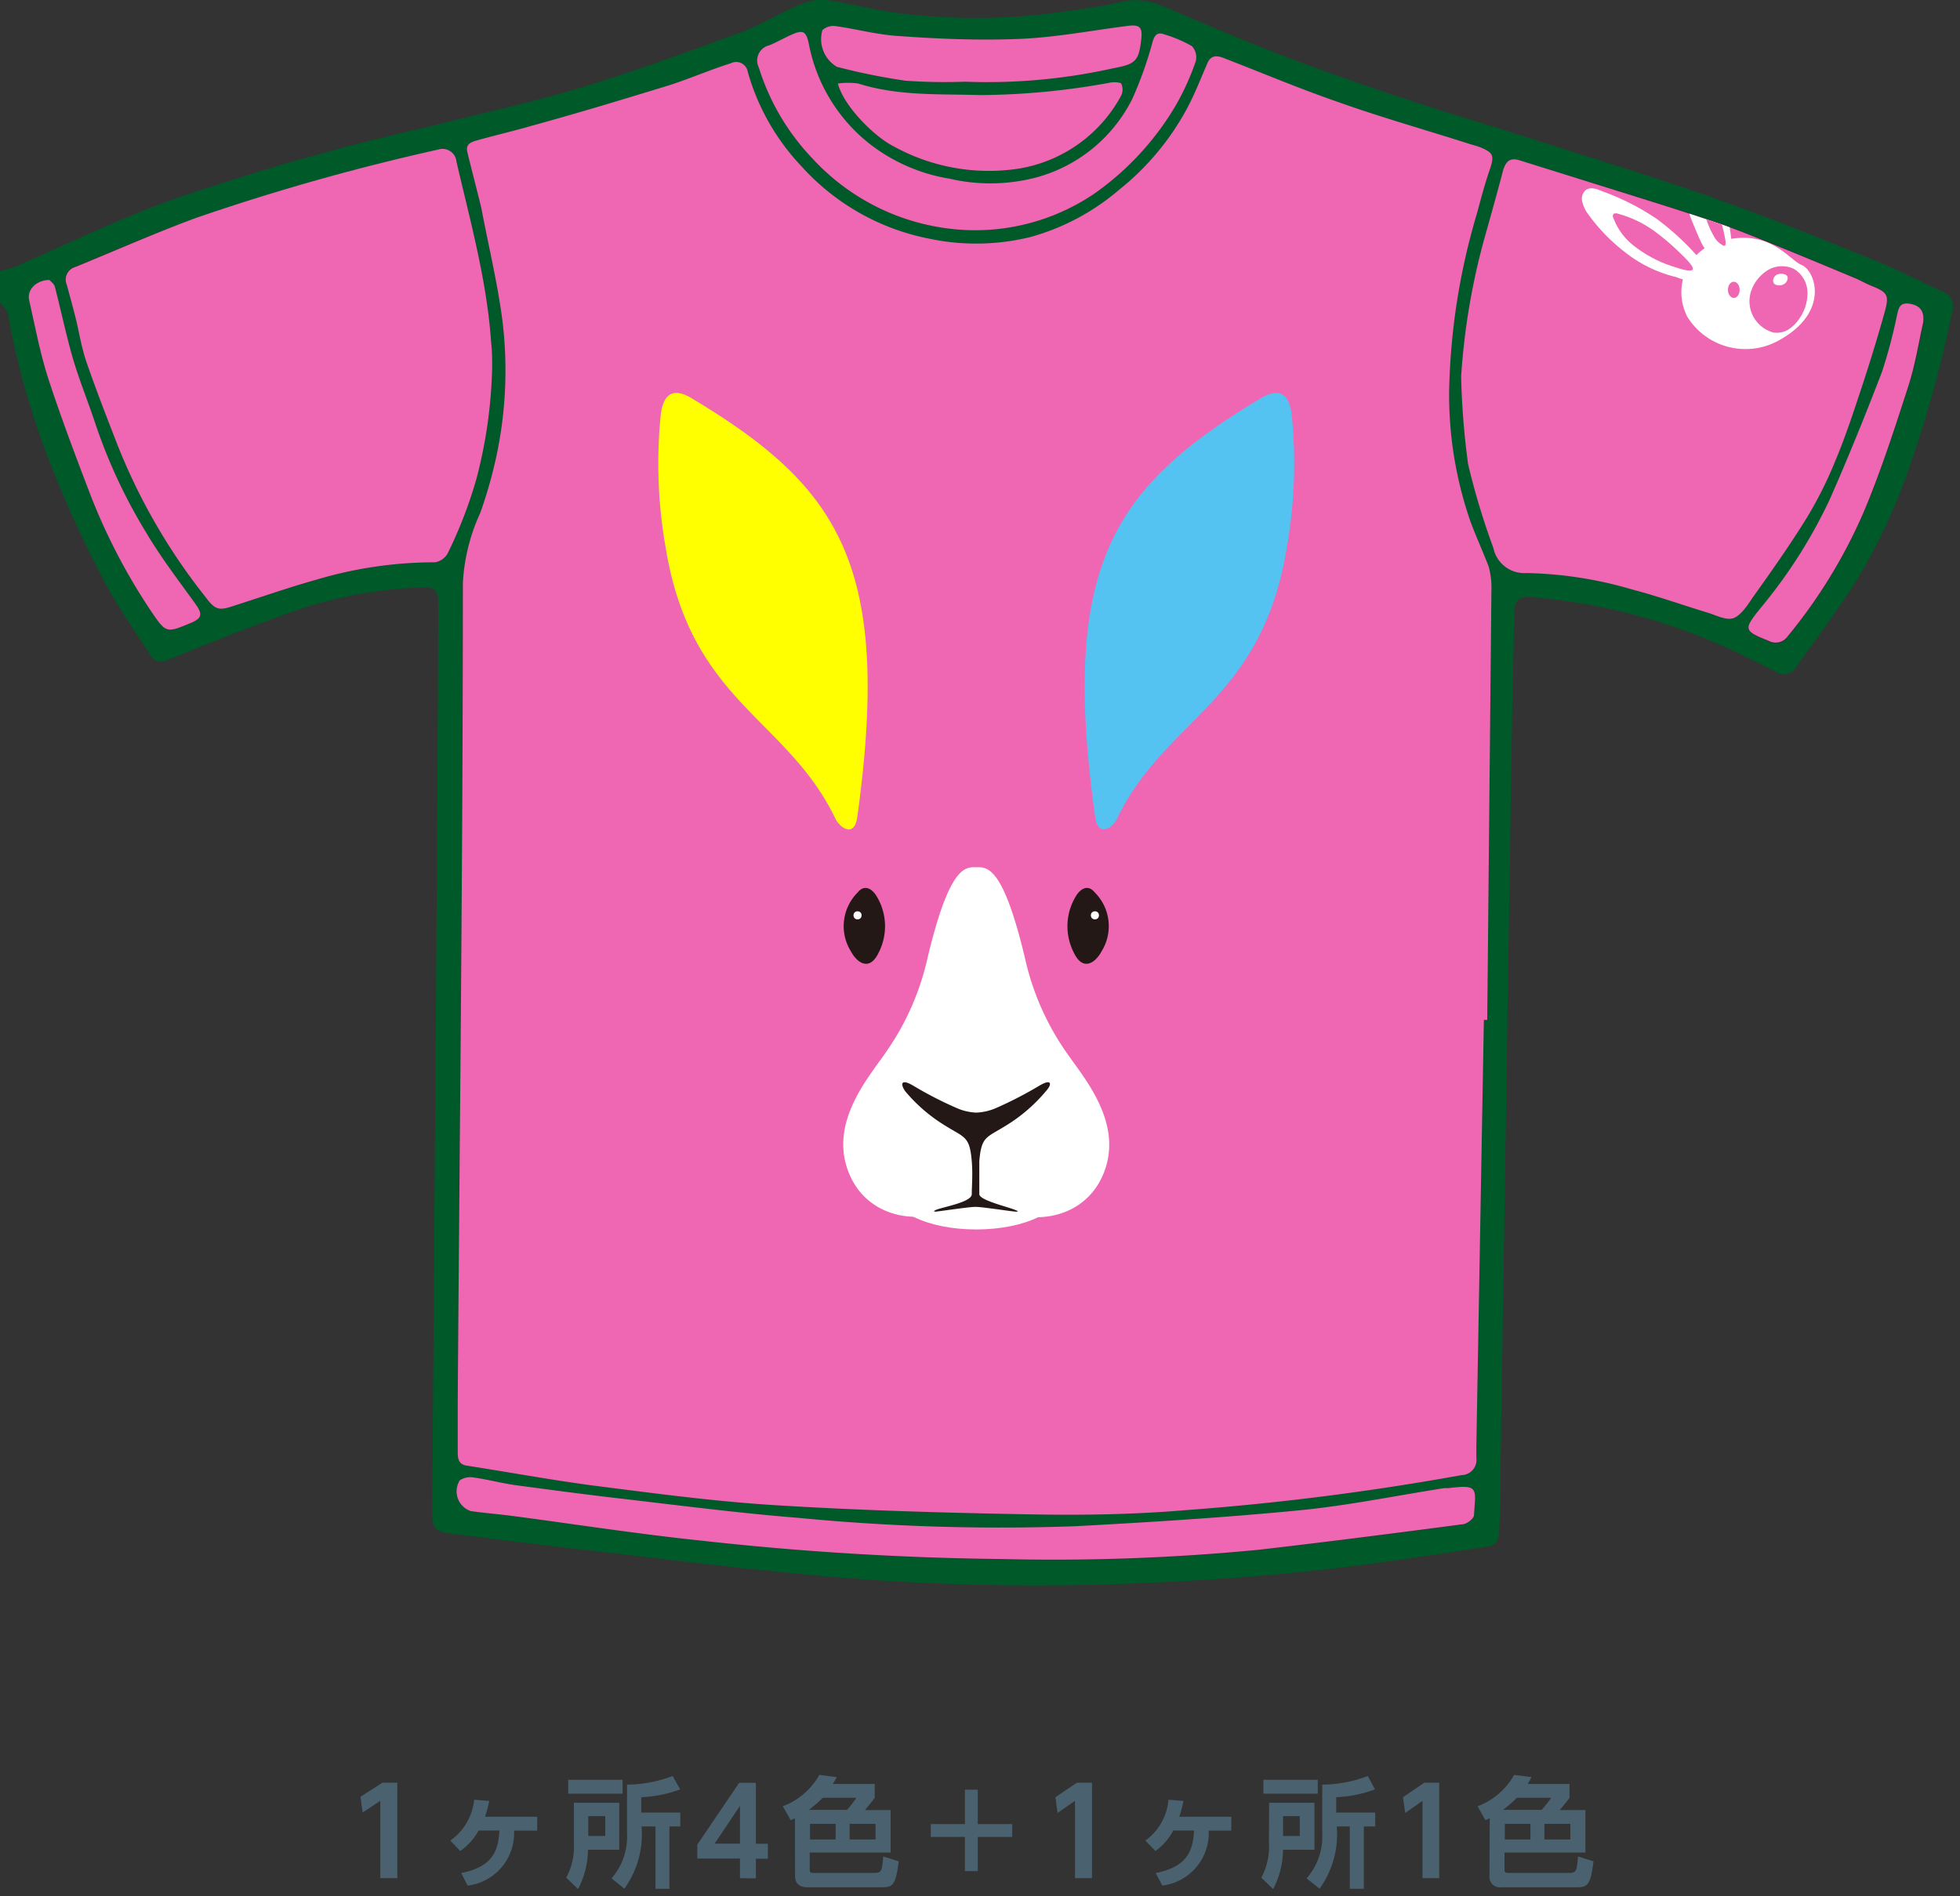 <svg id="レイヤー_1" data-name="レイヤー 1" xmlns="http://www.w3.org/2000/svg" xmlns:xlink="http://www.w3.org/1999/xlink" viewBox="0 0 140.54 136.01"><rect x="0" y="0" width="140.54" height="136.01" fill="#333333" stroke="none"/><defs><style>.cls-1{fill:none;}.cls-2{fill:#4a626f;}.cls-3{fill:#005929;}.cls-4{fill:#ef66b2;}.cls-5{fill:#fff;}.cls-6{fill:#ff0;}.cls-7{fill:#54c3f1;}.cls-8{fill:#231815;}.cls-9{clip-path:url(#clip-path);}</style><clipPath id="clip-path"><path class="cls-1" d="M129.59,37.08a28.82,28.82,0,0,0,2-4c.64-1.52,1.17-3.09,1.69-4.66.67-2,1.31-4.06,1.88-6.11.32-1.18.15-1.36-1-1.82-.39-.16-.76-.38-1.15-.54-2.15-.9-4.29-1.79-6.45-2.66-1.24-.5-2.49-1-3.75-1.41-1.77-.6-3.55-1.16-5.34-1.72L109,11.51c-.69-.22-1,0-1.22.7-.45,1.73-.94,3.45-1.42,5.17A49,49,0,0,0,104.77,27a55,55,0,0,0,.5,6.3,52.26,52.26,0,0,0,1.81,6,2.26,2.26,0,0,0,2.38,1.8A28.67,28.67,0,0,1,117,42.27c1.84.48,3.63,1.12,5.44,1.67.62.19,1.33.57,1.84.4s1-.88,1.35-1.42C127,41,128.36,39.08,129.59,37.08Z"/></clipPath></defs><title>アートボード 1</title><path class="cls-2" d="M27.42,127.86h1.07v6.85H27.27v-5.55L26,130l-.15-1.13Z"/><path class="cls-2" d="M33.07,134.34c2.37-.47,2.66-1.72,2.74-3.05H34.32A4.35,4.35,0,0,1,33,132.76l-.71-.75A4.07,4.07,0,0,0,34,129.08l1.08.09a9.54,9.54,0,0,1-.3,1.13h3.74v1H36.86a3.79,3.79,0,0,1-3.33,3.94Z"/><path class="cls-2" d="M41.15,129.3H44.4v3.37H42.16a6.25,6.25,0,0,1-.71,2.82l-.85-.82a4.67,4.67,0,0,0,.55-2.5Zm3.49-.65h-3.9v-1h3.9Zm-2.46,1.61v1.42H43.4v-1.42Zm6.59-1.92a9.16,9.16,0,0,1-2.79.56V130h2.8V131H48v4.47h-1V131H46a6.66,6.66,0,0,1-1.23,4.46l-.92-.74a4.54,4.54,0,0,0,1.11-3.24V128a9.4,9.4,0,0,0,3.27-.62Z"/><path class="cls-2" d="M53.06,134.71V133.3H50v-1l3-4.43h1.2v4.37h.86v1.07h-.86v1.41Zm-1.82-2.48h1.82v-2.71Z"/><path class="cls-2" d="M57,130.41l-.3.14-.57-1a5,5,0,0,0,2.62-2.25l1.25.16c-.1.19-.16.29-.28.49h3v1c-.21.28-.49.62-.7.87h1.84v3.05h-5.8v1.24c0,.22.15.22.25.22h4.41c.51,0,.53-.2.61-1.18l1.11.35c-.2,1.68-.43,1.86-1.17,1.86H57.88c-.55,0-.87-.28-.87-.79Zm3.73-.6a7.53,7.53,0,0,0,.68-.87H59a9.81,9.81,0,0,1-1,.87Zm-2.65,1v1.12h1.84v-1.12Zm2.84,0v1.12h1.86v-1.12Z"/><path class="cls-2" d="M69.19,128.36h.92v2.47h2.47v.92H70.11v2.45h-.92v-2.45H66.74v-.92h2.45Z"/><path class="cls-2" d="M77.22,127.86H78.3v6.85H77.08v-5.55l-1.25.87-.15-1.13Z"/><path class="cls-2" d="M82.87,134.34c2.37-.47,2.67-1.72,2.75-3.05H84.13a4.35,4.35,0,0,1-1.28,1.47l-.72-.75a4,4,0,0,0,1.65-2.93l1.08.09a9.54,9.54,0,0,1-.3,1.13h3.73v1H86.67a3.8,3.8,0,0,1-3.33,3.94Z"/><path class="cls-2" d="M91,129.3h3.25v3.37H92a6.25,6.25,0,0,1-.71,2.82l-.85-.82a4.67,4.67,0,0,0,.55-2.5Zm3.49-.65h-3.9v-1h3.9ZM92,130.26v1.42H93.2v-1.42Zm6.59-1.92a9.1,9.1,0,0,1-2.78.56V130h2.8V131h-.82v4.47h-1V131h-.94a6.66,6.66,0,0,1-1.23,4.46l-.93-.74a4.55,4.55,0,0,0,1.12-3.24V128a9.44,9.44,0,0,0,3.27-.62Z"/><path class="cls-2" d="M102.13,127.86h1.07v6.85H102v-5.55l-1.24.87-.16-1.13Z"/><path class="cls-2" d="M106.82,130.41l-.31.14-.56-1a5,5,0,0,0,2.62-2.25l1.25.16c-.1.19-.16.29-.28.49h3v1c-.21.28-.49.62-.7.87h1.84v3.05h-5.8v1.24c0,.22.14.22.25.22h4.4c.52,0,.54-.2.62-1.18l1.11.35c-.2,1.68-.43,1.86-1.17,1.86h-5.43a.75.75,0,0,1-.86-.79Zm3.72-.6a8,8,0,0,0,.69-.87h-2.46a9.81,9.81,0,0,1-1,.87Zm-2.64,1v1.12h1.84v-1.12Zm2.84,0v1.12h1.86v-1.12Z"/><path class="cls-3" d="M0,19.43a6.61,6.61,0,0,0,1.08-.29c3.2-1.4,6.36-2.92,9.62-4.2,2.81-1.1,5.72-1.95,8.6-2.86,1.78-.56,3.59-1,5.4-1.52C26.84,10,29,9.49,31.1,9c3.53-.9,7.09-1.67,10.57-2.72,3.9-1.19,7.75-2.6,11.58-4C54.7,1.7,56,.88,57.48.29A3.78,3.78,0,0,1,59.33,0C61.18.3,63,.79,64.87,1A44.88,44.88,0,0,0,75,1c1.8-.25,3.62-.44,5.38-.86s3,.3,4.37.89c2.56,1.07,5.11,2.17,7.71,3.14,3,1.13,6,2.17,9.09,3.18,3.22,1.06,6.48,2,9.71,3.06,4.08,1.3,8.17,2.55,12.2,4,3.75,1.33,7.43,2.84,11.12,4.33,1.58.64,3.1,1.44,4.66,2.15a1.15,1.15,0,0,1,.75,1.42,87.1,87.1,0,0,1-3.18,11.5,43.18,43.18,0,0,1-3.64,7.75c-1.37,2.17-2.92,4.22-4.4,6.31a1,1,0,0,1-1.48.28c-1.72-.85-3.44-1.73-5.23-2.44a42.73,42.73,0,0,0-12.37-2.89c-.8-.06-1.09.26-1.11,1.19-.07,3.11-.14,6.21-.19,9.32q-.4,26.1-.8,52.21c0,1.31,0,2.62-.08,3.93s-.15,1.35-1.37,1.54c-2.64.4-5.29.8-7.94,1.16-6,.81-12,1.23-18.08,1.44A173.48,173.48,0,0,1,58.58,113c-6.47-.59-12.93-1.42-19.39-2.16-2.28-.26-4.56-.56-6.85-.84-1.14-.14-1.35-.39-1.35-1.54q.15-19.65.29-39.29.09-12.93.15-25.86c0-1-.24-1.21-1.17-1.18a31.26,31.26,0,0,0-10,2c-2.81,1-5.59,2.14-8.36,3.25-.62.24-.93-.1-1.19-.51-1.14-1.78-2.39-3.51-3.34-5.38a81.18,81.18,0,0,1-3.91-8.61A56.58,56.58,0,0,1,.57,22.52C.51,22.22.19,22,0,21.68Zm106.3,53.66h.23q.17-15.39.3-30.77a5.26,5.26,0,0,0-.19-1.73c-.35-1.09-.82-2.14-1.22-3.22A27.7,27.7,0,0,1,103.92,28a47.34,47.34,0,0,1,2-12.71c.26-1,.53-2,.87-3,.4-1.15.35-1.34-.79-1.78-.22-.08-.46-.13-.69-.21-3.14-1-6.3-1.89-9.4-3-2.75-.95-5.44-2.09-8.16-3.14-.45-.18-.9-.22-1.15.34-.49,1.1-.91,2.22-1.48,3.27a19,19,0,0,1-4.9,5.87A16.57,16.57,0,0,1,73.89,17a16.25,16.25,0,0,1-7.24.12,16.57,16.57,0,0,1-9.13-5.15,16,16,0,0,1-3.89-6.81.84.84,0,0,0-1.22-.62C50.93,5,49.47,5.64,48,6.11c-3.27,1-6.56,2-9.84,2.9-1.34.39-2.7.7-4,1.07-.39.11-.78.27-.64.83.32,1.32.66,2.64.95,4C35,17.51,35.65,20.13,36,22.8a29.36,29.36,0,0,1-.66,11,31,31,0,0,1-.91,3,13.94,13.94,0,0,0-1.25,5c0,19.62-.22,39.25-.37,58.88,0,1.12,0,2.24,0,3.37,0,.49.05,1,.7,1.08,3,.46,5.9,1,8.87,1.4,4.41.56,8.82,1.16,13.25,1.43,6.16.38,12.35.55,18.53.66,3.58.06,7.18,0,10.75-.3a189.79,189.79,0,0,0,19.88-2.52,1.1,1.1,0,0,0,1.06-1.24c0-.27,0-.54,0-.81Zm-71-46.73c0-.59,0-1.18-.07-1.77-.3-4.45-1.5-8.73-2.49-13a1,1,0,0,0-1.29-.87,160.29,160.29,0,0,0-17.36,4.9C11.16,16.65,8.3,17.92,5.4,19.1a.93.93,0,0,0-.6,1.28c.21.77.42,1.54.61,2.32.27,1.06.44,2.16.79,3.19C6.9,28,7.68,30,8.47,32A42.91,42.91,0,0,0,14.72,42.8c.75,1,1,1,2.12.63,1.95-.64,3.9-1.31,5.88-1.86a29.63,29.63,0,0,1,8.47-1.24,1.23,1.23,0,0,0,.9-.62,30.18,30.18,0,0,0,2.09-5.43A33.71,33.71,0,0,0,35.3,26.36Zm69.47.59a57.32,57.32,0,0,0,.5,6.3,54.36,54.36,0,0,0,1.82,6,2.25,2.25,0,0,0,2.38,1.8,28.67,28.67,0,0,1,7.58,1.18c1.83.48,3.62,1.12,5.44,1.67.61.19,1.33.57,1.84.4s1-.88,1.34-1.42c1.34-1.92,2.69-3.84,3.92-5.84a27.76,27.76,0,0,0,2-4c.65-1.52,1.18-3.09,1.7-4.66.66-2,1.31-4.06,1.88-6.11.32-1.18.15-1.36-1-1.82-.39-.16-.76-.38-1.16-.54q-3.21-1.35-6.44-2.66c-1.24-.5-2.49-1-3.75-1.41-1.77-.6-3.56-1.16-5.34-1.72L109,11.51c-.7-.23-1,0-1.22.7-.45,1.73-.94,3.45-1.42,5.17A48.25,48.25,0,0,0,104.77,27ZM71.86,111.86a152.72,152.72,0,0,0,18.28-.66c4.89-.56,9.77-1.19,14.65-1.83.32,0,.83-.4.85-.65.17-2,.42-2.26-1.75-2l-.32,0c-3.45.54-6.89,1.25-10.37,1.59-5.32.52-10.66.85-16,1.14a150.83,150.83,0,0,1-20-.6c-4.13-.33-8.24-.86-12.36-1.34-2.62-.3-5.25-.65-7.86-1-1-.14-2-.41-3-.55a1.39,1.39,0,0,0-1,.2,1.49,1.49,0,0,0,.8,2.21c1,.14,2,.22,3,.35,4.48.59,8.95,1.29,13.45,1.76A215.46,215.46,0,0,0,71.86,111.86ZM69.59,16.51a15.23,15.23,0,0,0,8.92-2.65,20.31,20.31,0,0,0,5.82-6.32A17.72,17.72,0,0,0,85.74,4.4a1.16,1.16,0,0,0-.26-1.09,9.46,9.46,0,0,0-2-.85c-.44-.16-.66,0-.81.49a27.64,27.64,0,0,1-1.48,4.12,10.89,10.89,0,0,1-6.91,5.66,12.92,12.92,0,0,1-6.18.09,12.63,12.63,0,0,1-5.86-2.58A12,12,0,0,1,58,3.16c-.19-.91-.4-1.05-1.24-.67-.54.24-1.05.54-1.6.76a1.12,1.12,0,0,0-.74,1.59,16.56,16.56,0,0,0,3.8,6.5A15.94,15.94,0,0,0,69.59,16.51ZM60.09,6c.4,1.6,2.59,3.78,3.92,4.47a14.17,14.17,0,0,0,9,1.64,10.23,10.23,0,0,0,7.37-5.22,1,1,0,0,0,.06-.8c0-.13-.47-.16-.71-.13a53,53,0,0,1-9.4.91c-2.93-.09-5.89.08-8.75-.83A5.34,5.34,0,0,0,60.09,6Zm9.15-.13A41.51,41.51,0,0,0,79.9,4.88c1.56-.28,1.78-.54,1.95-2.12.08-.81-.13-1-.94-.91-2.59.33-5.18.83-7.78.94-2.9.12-5.82,0-8.72-.21-1.49-.09-2.95-.5-4.44-.7a1.17,1.17,0,0,0-1,.28,2.31,2.31,0,0,0,1,2.63,44,44,0,0,0,4.94,1A40.1,40.1,0,0,0,69.24,5.82Zm68.7,17.36c.05-.91-.31-1.3-1.06-1.4s-.75.4-.87.88a34.08,34.08,0,0,1-1.06,4q-1.75,4.62-3.74,9.16a37.07,37.07,0,0,1-5,7.84c-1.18,1.48-1.2,1.57.62,2.3a1,1,0,0,0,1.35-.32,37.26,37.26,0,0,0,5.47-8.93c1.22-2.92,2.21-6,3.19-9C137.38,26.22,137.62,24.6,137.94,23.18ZM3.56,20.08c-1,0-1.64.71-1.47,1.45.44,1.9.8,3.83,1.4,5.68.92,2.84,2,5.66,3.06,8.43a42.94,42.94,0,0,0,4.31,8.22c1.06,1.56,1.08,1.55,2.82.82.83-.34.86-.64.34-1.36-1.21-1.69-2.47-3.36-3.54-5.14a38.38,38.38,0,0,1-3.64-7.82c-.52-1.54-1.14-3.06-1.59-4.61-.51-1.72-.87-3.47-1.32-5.2C3.88,20.35,3.65,20.19,3.56,20.08Z"/><path class="cls-4" d="M10.47,38.18a38.38,38.38,0,0,1-3.64-7.82c-.51-1.54-1.13-3.05-1.59-4.61-.5-1.72-.86-3.47-1.31-5.2-.06-.2-.29-.36-.38-.47-.95,0-1.63.71-1.46,1.45.43,1.9.79,3.83,1.39,5.68.93,2.84,2,5.66,3.06,8.43a42.94,42.94,0,0,0,4.31,8.22c1.06,1.56,1.08,1.55,2.83.82.82-.34.85-.64.34-1.36C12.8,41.63,11.55,40,10.47,38.18Z"/><path class="cls-4" d="M58.23,11.34a15.94,15.94,0,0,0,11.35,5.17,15.23,15.23,0,0,0,8.93-2.65,20.4,20.4,0,0,0,5.81-6.32A18.51,18.51,0,0,0,85.74,4.4a1.19,1.19,0,0,0-.27-1.09,9.46,9.46,0,0,0-2-.85c-.43-.16-.66,0-.81.49A27.64,27.64,0,0,1,81.2,7.07a10.87,10.87,0,0,1-6.91,5.66,12.91,12.91,0,0,1-6.18.09,12.64,12.64,0,0,1-5.85-2.58A12,12,0,0,1,58,3.16c-.19-.91-.4-1.05-1.25-.67-.54.24-1.05.54-1.59.76a1.12,1.12,0,0,0-.75,1.59A16.56,16.56,0,0,0,58.23,11.34Z"/><path class="cls-4" d="M79.69,5.91a52.89,52.89,0,0,1-9.4.91c-2.93-.09-5.89.08-8.75-.83a5.33,5.33,0,0,0-1.46,0c.4,1.6,2.59,3.78,3.93,4.47a14.14,14.14,0,0,0,9,1.64,10.21,10.21,0,0,0,7.37-5.22A1,1,0,0,0,80.4,6C80.35,5.91,79.93,5.88,79.69,5.91Z"/><path class="cls-4" d="M60,4.79a44.39,44.39,0,0,0,4.94,1,40.1,40.1,0,0,0,4.25.07A41.59,41.59,0,0,0,79.9,4.88c1.55-.28,1.77-.54,1.94-2.12.08-.81-.13-1-.93-.91-2.6.33-5.19.83-7.79.94-2.9.12-5.82,0-8.72-.21-1.49-.09-3-.5-4.43-.7a1.18,1.18,0,0,0-1,.28A2.31,2.31,0,0,0,60,4.79Z"/><path class="cls-4" d="M35.29,26.36c0-.59,0-1.18-.07-1.77-.3-4.45-1.5-8.73-2.49-13a1,1,0,0,0-1.28-.87,160.46,160.46,0,0,0-17.37,4.9c-2.93,1.08-5.79,2.35-8.68,3.53a.94.94,0,0,0-.61,1.28c.21.77.42,1.54.62,2.32.26,1.06.43,2.16.78,3.19C6.9,28,7.68,30,8.46,32A42.94,42.94,0,0,0,14.72,42.8c.74,1,1,1,2.11.63,2-.64,3.91-1.31,5.88-1.86a29.65,29.65,0,0,1,8.48-1.24,1.27,1.27,0,0,0,.9-.62,31.75,31.75,0,0,0,2.09-5.43A34.22,34.22,0,0,0,35.29,26.36Z"/><path class="cls-4" d="M105.43,37.38A27.7,27.7,0,0,1,103.91,28a47.74,47.74,0,0,1,2-12.71c.27-1,.53-2,.87-3,.4-1.15.35-1.34-.78-1.78-.23-.08-.47-.13-.7-.21-3.13-1-6.29-1.89-9.4-3-2.75-.95-5.44-2.09-8.16-3.14-.45-.18-.9-.22-1.15.34-.48,1.1-.91,2.22-1.47,3.27a19,19,0,0,1-4.91,5.87A16.5,16.5,0,0,1,73.88,17a16.25,16.25,0,0,1-7.24.12,16.6,16.6,0,0,1-9.13-5.15,16.24,16.24,0,0,1-3.89-6.81.84.84,0,0,0-1.22-.62C50.92,5,49.46,5.64,48,6.11c-3.27,1-6.55,2-9.84,2.9-1.34.39-2.69.7-4,1.07-.39.11-.79.27-.65.83.32,1.32.67,2.64,1,4C35,17.51,35.64,20.13,36,22.8a29.36,29.36,0,0,1-.66,11,31,31,0,0,1-.91,3,13.73,13.73,0,0,0-1.24,5c0,19.62-.23,39.25-.37,58.88,0,1.12,0,2.24,0,3.37,0,.49,0,1,.71,1.08,2.95.46,5.9,1,8.86,1.4,4.41.56,8.82,1.16,13.25,1.43,6.17.38,12.35.55,18.53.66,3.58.06,7.18,0,10.75-.3a189.79,189.79,0,0,0,19.88-2.52,1.09,1.09,0,0,0,1.06-1.24c0-.27,0-.54,0-.81l.54-30.6h.24q.15-15.39.3-30.77a5.86,5.86,0,0,0-.19-1.73C106.31,39.51,105.83,38.46,105.43,37.38Z"/><path class="cls-4" d="M103.88,106.73l-.31,0c-3.46.54-6.9,1.25-10.37,1.59-5.33.52-10.67.85-16,1.14a150.78,150.78,0,0,1-20-.6c-4.13-.33-8.25-.86-12.36-1.34-2.63-.3-5.25-.65-7.87-1-1-.14-2-.41-3-.55a1.37,1.37,0,0,0-1,.2,1.49,1.49,0,0,0,.79,2.21c1,.14,2,.22,3,.35,4.48.59,8.95,1.29,13.45,1.76a215.66,215.66,0,0,0,21.71,1.33,152.87,152.87,0,0,0,18.28-.66c4.88-.56,9.77-1.19,14.64-1.83.32,0,.83-.4.85-.65C105.81,106.74,106.06,106.46,103.88,106.73Z"/><path class="cls-4" d="M136.88,21.78c-.71-.1-.75.4-.87.88a36.13,36.13,0,0,1-1.06,4c-1.18,3.08-2.42,6.14-3.75,9.16a36.29,36.29,0,0,1-5,7.84c-1.18,1.48-1.19,1.58.62,2.3a1.05,1.05,0,0,0,1.36-.32,37.22,37.22,0,0,0,5.46-8.93c1.23-2.92,2.22-6,3.19-9,.5-1.55.75-3.17,1.07-4.59C138,22.27,137.63,21.88,136.88,21.78Z"/><path class="cls-4" d="M129.59,37.08a28.82,28.82,0,0,0,2-4c.64-1.52,1.17-3.09,1.69-4.66.67-2,1.31-4.06,1.88-6.11.32-1.18.15-1.36-1-1.82-.39-.16-.76-.38-1.15-.54-2.15-.9-4.29-1.79-6.45-2.66-1.24-.5-2.49-1-3.75-1.41-1.77-.6-3.55-1.16-5.34-1.72L109,11.51c-.69-.22-1,0-1.22.7-.45,1.73-.94,3.45-1.42,5.17A49,49,0,0,0,104.77,27a55,55,0,0,0,.5,6.3,52.26,52.26,0,0,0,1.81,6,2.26,2.26,0,0,0,2.38,1.8A28.67,28.67,0,0,1,117,42.27c1.84.48,3.63,1.12,5.44,1.67.62.19,1.33.57,1.84.4s1-.88,1.35-1.42C127,41,128.36,39.08,129.59,37.08Z"/><path class="cls-5" d="M76.28,85.05c0,1.83-2.81,3.13-6.28,3.13s-6.28-1.3-6.28-3.13,2.81-3.31,6.28-3.31S76.28,83.22,76.28,85.05Z"/><path class="cls-6" d="M49.59,28.56c10.62,6.37,14.38,12,11.88,30.05-.22,1.54-1.28.71-1.56.12-3.5-7.28-10.39-8.34-12.19-19.52a34.69,34.69,0,0,1-.34-9.48C47.57,28.25,48.27,27.77,49.59,28.56Z"/><path class="cls-7" d="M90.41,28.56C79.79,34.93,76,40.56,78.53,58.61c.22,1.54,1.28.71,1.56.12,3.5-7.28,10.39-8.34,12.19-19.52a34.69,34.69,0,0,0,.34-9.48C92.43,28.25,91.73,27.77,90.41,28.56Z"/><path class="cls-5" d="M76.34,75.3A18.94,18.94,0,0,1,73.56,69c-1.63-7-2.8-6.8-3.56-6.8S68.07,62,66.44,69a18.94,18.94,0,0,1-2.78,6.27c-1.12,1.71-4.13,4.93-2.91,8.54,1.13,3.36,4.8,4.25,7.88,2.78A2,2,0,0,0,70,85.56a2,2,0,0,0,1.37,1.06c3.08,1.47,6.75.58,7.88-2.78C80.47,80.23,77.46,77,76.34,75.3Z"/><path class="cls-8" d="M74.54,77.86a28,28,0,0,1-3.16,1.63A4,4,0,0,1,70,79.8a3.89,3.89,0,0,1-1.36-.31,27.1,27.1,0,0,1-3.17-1.63c-.88-.52-.92-.1-.56.41a11.63,11.63,0,0,0,2.94,2.51c1.34.83,1.68.73,1.83,2.51.08.95,0,1.78,0,2.36s-2.1.92-2.57,1.13c-.16.07-.19.13,0,.12s2.37-.34,2.84-.34,2.52.32,2.84.34.18-.05,0-.12c-.47-.21-2.57-.69-2.57-1.13s0-1.41,0-2.36c.15-1.78.49-1.68,1.83-2.51a11.63,11.63,0,0,0,2.94-2.51C75.46,77.76,75.42,77.34,74.54,77.86Z"/><path class="cls-8" d="M77.22,64.16A4.14,4.14,0,0,0,77,68.33c.62,1.31,1.5.81,2-.12a3.41,3.41,0,0,0-.5-4.2C78,63.39,77.49,63.78,77.22,64.16Z"/><circle class="cls-5" cx="78.51" cy="65.65" r="0.29"/><path class="cls-8" d="M62.78,64.16A4.14,4.14,0,0,1,63,68.33c-.62,1.31-1.5.81-2-.12a3.41,3.41,0,0,1,.5-4.2C62,63.39,62.51,63.78,62.78,64.16Z"/><circle class="cls-5" cx="61.49" cy="65.65" r="0.29"/><g class="cls-9"><path class="cls-5" d="M122.72,17.52c4-1.5,5.48,1.09,6.47,1.49s2.08,3.44-1.76,5.47A4.91,4.91,0,0,1,121,22.74,3.82,3.82,0,0,1,122.72,17.52Z"/><path class="cls-4" d="M126.82,19.34a2,2,0,0,1,1.78-.07,2,2,0,0,1,1,1.62,3.14,3.14,0,0,1-.54,1.9,2.69,2.69,0,0,1-.79.82,1.59,1.59,0,0,1-1.1.24,2.32,2.32,0,0,1-1.58-3.05A2.84,2.84,0,0,1,126.82,19.34Z"/><path class="cls-5" d="M128,19.69a.35.35,0,0,1,.15.11.35.35,0,0,1,0,.3.55.55,0,0,1-.34.33c-.31.11-.77,0-.65-.42S127.77,19.59,128,19.69Z"/><ellipse class="cls-4" cx="124.32" cy="20.78" rx="0.42" ry="0.58" transform="translate(-0.19 1.18) rotate(-0.54)"/><path class="cls-5" d="M118.81,15.71a17.81,17.81,0,0,0-3.94-2c-.37-.16-.83-.32-1.16-.08a.82.82,0,0,0-.27.77,2.5,2.5,0,0,0,.31.78,13,13,0,0,0,2.76,2.9,9.49,9.49,0,0,0,3.7,1.8,3.52,3.52,0,0,0,2.16.19.4.4,0,0,0,.27-.18.44.44,0,0,0,0-.37A18.78,18.78,0,0,0,118.81,15.71Z"/><path class="cls-5" d="M122.11,17.63c-.28-.51-.56-1.25-.79-1.78a7.18,7.18,0,0,1-.47-3.53,4.41,4.41,0,0,1,1.24-2.7.89.89,0,0,1,.9-.17.84.84,0,0,1,.27.26,2.15,2.15,0,0,1,.32.78c.38,1.54,0,3.18.22,4.75a13.32,13.32,0,0,1,.4,2.92c0,.5-.74,1.2-1.16.68A14.43,14.43,0,0,1,122.11,17.63Z"/><path class="cls-4" d="M118.92,16.8a8,8,0,0,0-2.9-1.47.39.39,0,0,0-.3,0,.25.25,0,0,0-.08.18,4.56,4.56,0,0,0,1.69,2.25,8.89,8.89,0,0,0,2.88,1.43c.28.1,1.1.35,1.17.12s-.65-.91-.92-1.17A16.63,16.63,0,0,0,118.92,16.8Z"/><path class="cls-4" d="M122.07,14.4a4.58,4.58,0,0,1,.39-2.5.47.47,0,0,1,.25-.21.33.33,0,0,1,.3.13.62.62,0,0,1,.11.32,7.52,7.52,0,0,1,0,1.34,11.49,11.49,0,0,0,.47,3.08c0,.18.39,1.36-.11,1a1.47,1.47,0,0,1-.52-.5A6.47,6.47,0,0,1,122.07,14.4Z"/></g></svg>